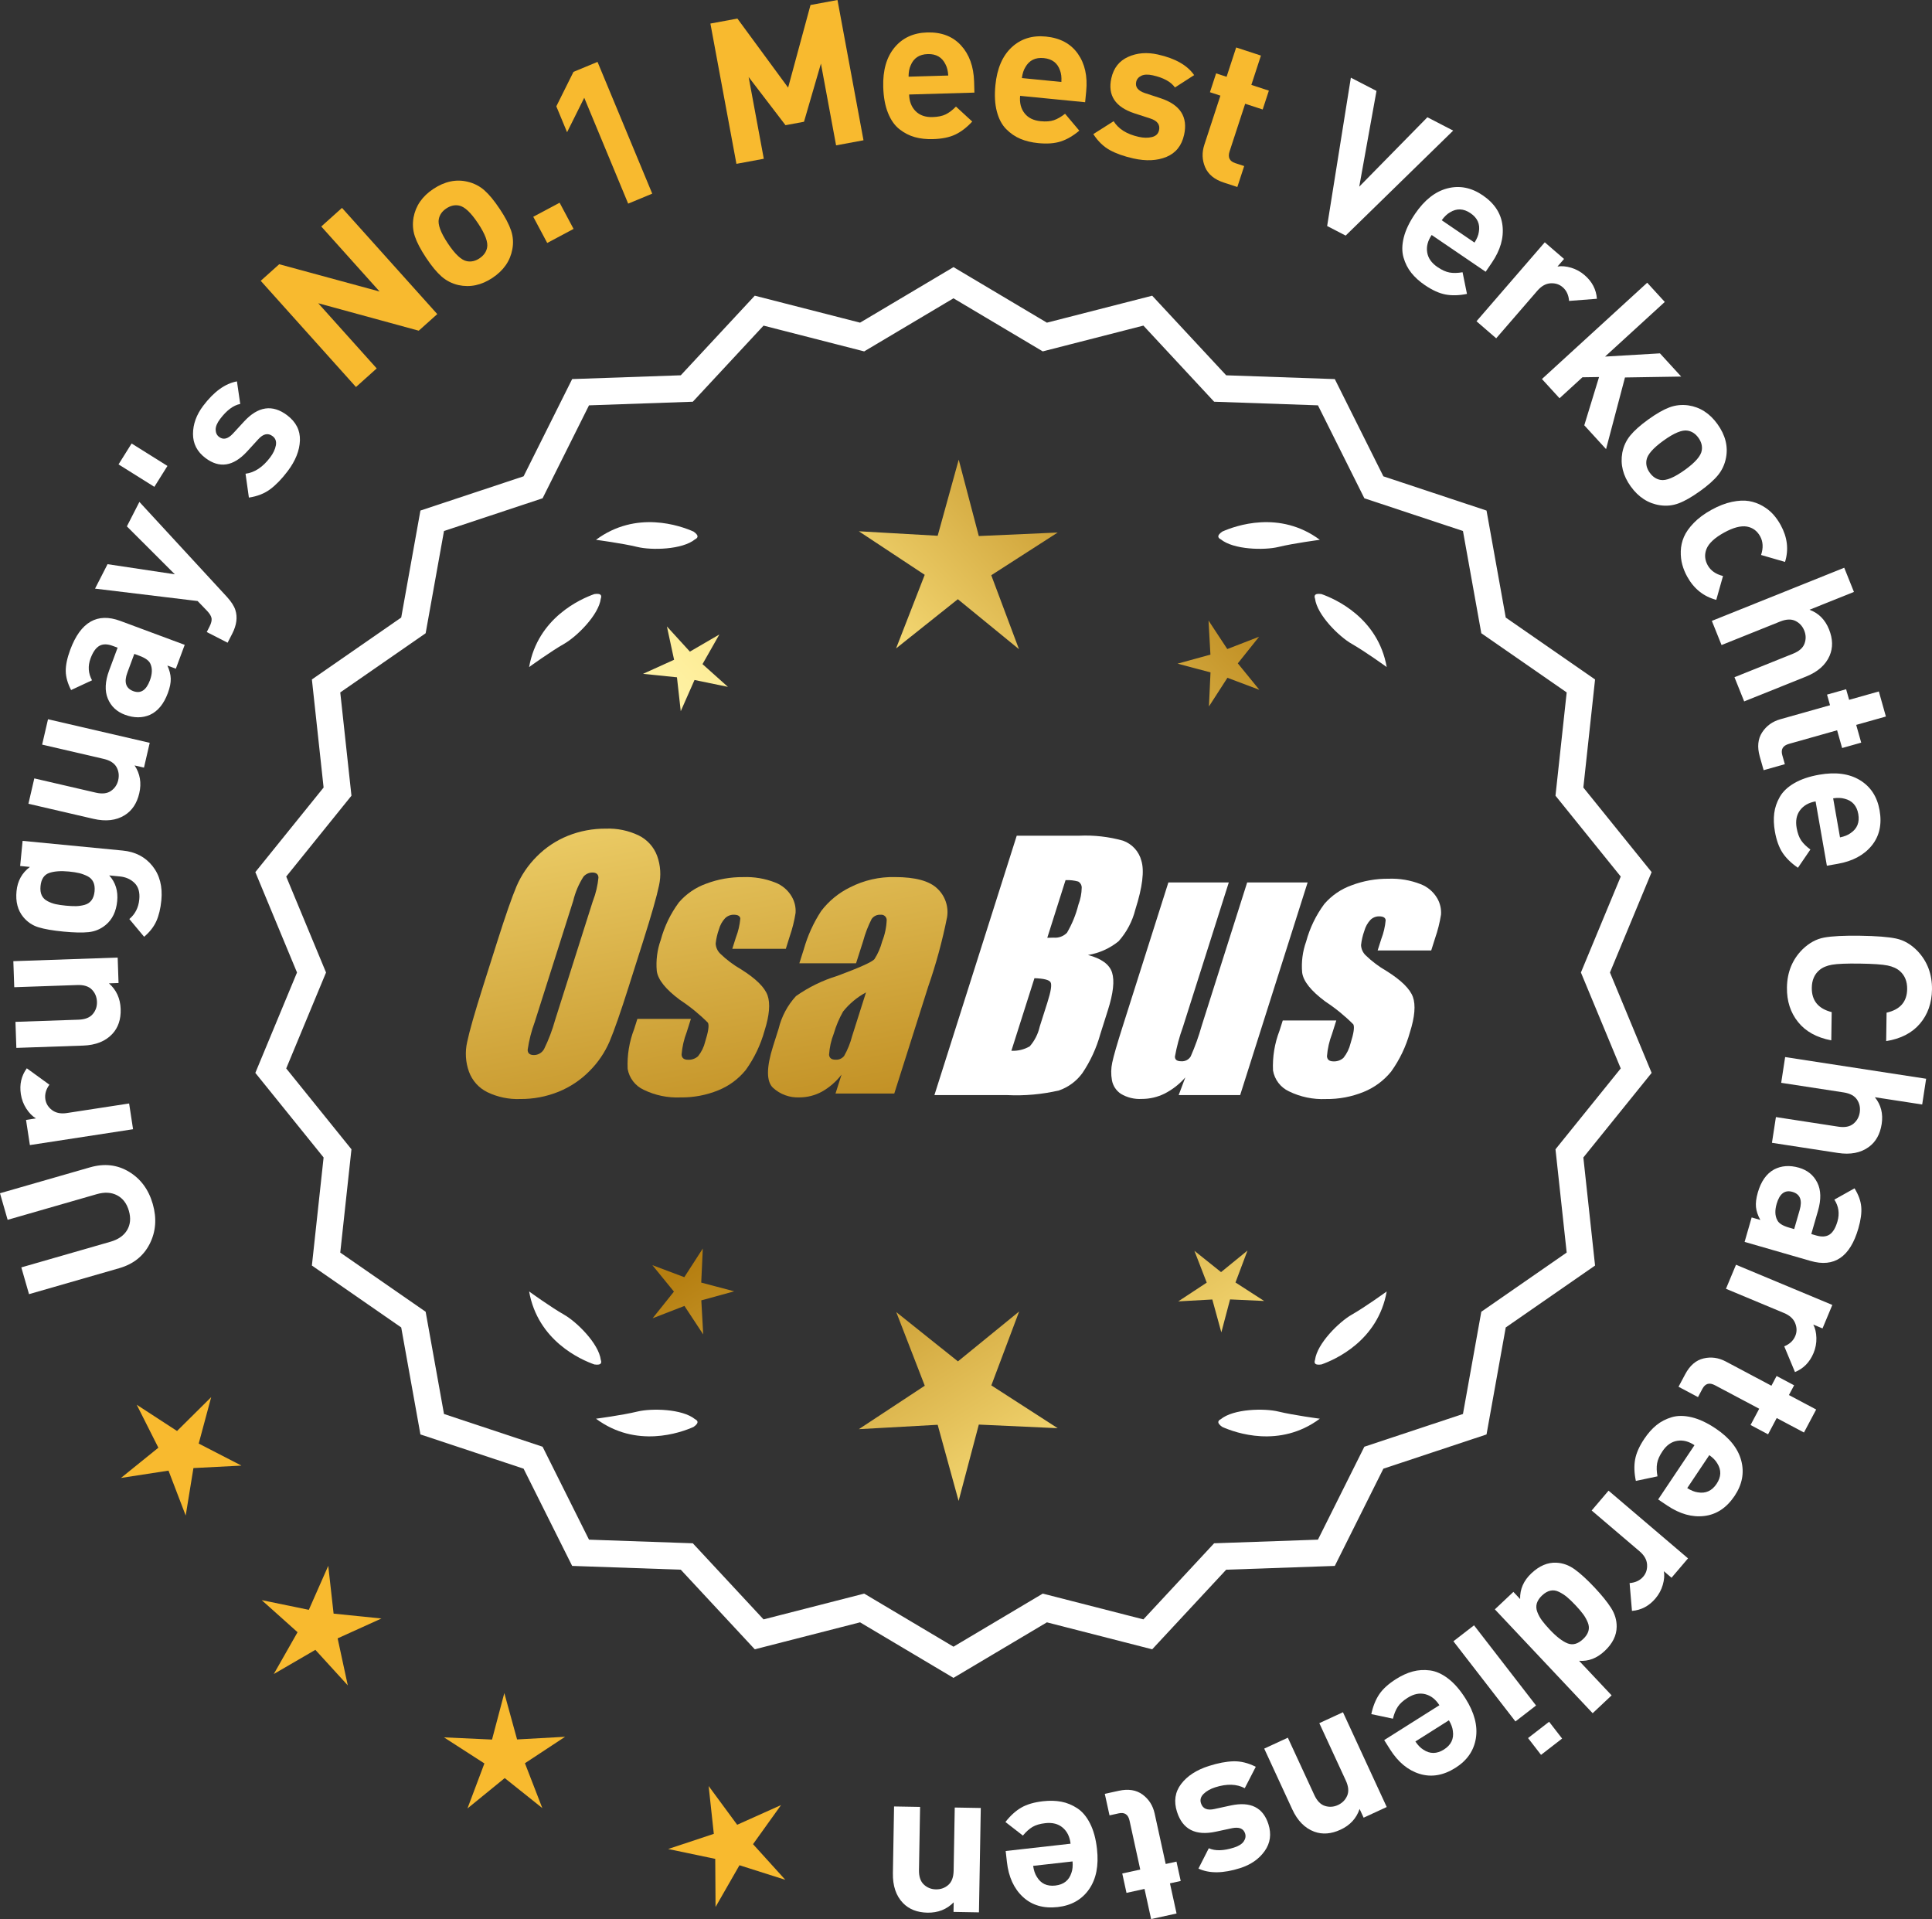 <?xml version="1.0" encoding="UTF-8"?>
<svg id="Layer_2" data-name="Layer 2" xmlns="http://www.w3.org/2000/svg" xmlns:xlink="http://www.w3.org/1999/xlink" viewBox="0 0 173.57 172.396">
  <rect x="0" y="0" width="173.57" height="172.396" fill="#333333" stroke="none"/>
  <defs>
    <style>
      .cls-1 {
        fill: url(#linear-gradient-8);
      }

      .cls-2 {
        fill: url(#linear-gradient-7);
      }

      .cls-3 {
        fill: url(#linear-gradient-5);
      }

      .cls-4 {
        fill: url(#linear-gradient-6);
      }

      .cls-5 {
        fill: url(#linear-gradient-9);
      }

      .cls-6 {
        fill: url(#linear-gradient-4);
      }

      .cls-7 {
        fill: url(#linear-gradient-3);
      }

      .cls-8 {
        fill: url(#linear-gradient-2);
      }

      .cls-9 {
        fill: url(#linear-gradient);
      }

      .cls-10 {
        fill: #f8ba2f;
      }

      .cls-11 {
        fill: #fff;
      }
    </style>
    <linearGradient id="linear-gradient" x1="112.013" y1="196.99" x2="60.587" y2="114.47" gradientUnits="userSpaceOnUse">
      <stop offset="0" stop-color="#f9df7b"/>
      <stop offset=".279" stop-color="#b57e10"/>
      <stop offset=".323" stop-color="#c89d38"/>
      <stop offset=".417" stop-color="#efda86"/>
      <stop offset=".46" stop-color="#fff3a6"/>
      <stop offset=".642" stop-color="#f9df7b"/>
      <stop offset="1" stop-color="#b57e10"/>
    </linearGradient>
    <linearGradient id="linear-gradient-2" x1="125.26" y1="188.734" x2="73.835" y2="106.214" xlink:href="#linear-gradient"/>
    <linearGradient id="linear-gradient-3" x1="146.787" y1="175.318" x2="95.362" y2="92.799" xlink:href="#linear-gradient"/>
    <linearGradient id="linear-gradient-4" x1="46.575" y1="64.939" x2="78.267" y2="235.958" gradientUnits="userSpaceOnUse">
      <stop offset="0" stop-color="#f9df7b"/>
      <stop offset=".279" stop-color="#b57e10"/>
      <stop offset=".284" stop-color="#e5c25b"/>
      <stop offset=".286" stop-color="#f9df7b"/>
      <stop offset=".46" stop-color="#fff3a6"/>
      <stop offset=".642" stop-color="#f9df7b"/>
      <stop offset="1" stop-color="#b57e10"/>
    </linearGradient>
    <linearGradient id="linear-gradient-5" x1="59.083" y1="62.621" x2="90.775" y2="233.64" xlink:href="#linear-gradient-4"/>
    <linearGradient id="linear-gradient-6" x1="71.708" y1="60.282" x2="103.4" y2="231.3" xlink:href="#linear-gradient-4"/>
    <linearGradient id="linear-gradient-7" x1="51.022" y1="114.34" x2="116.798" y2="53.348" xlink:href="#linear-gradient"/>
    <linearGradient id="linear-gradient-8" x1="28.803" y1="90.379" x2="94.579" y2="29.386" xlink:href="#linear-gradient"/>
    <linearGradient id="linear-gradient-9" x1="35.859" y1="97.988" x2="101.635" y2="36.995" xlink:href="#linear-gradient"/>
  </defs>
  <g id="Layer_1-2" data-name="Layer 1">
    <g>
      <g>
        <polygon class="cls-10" points="18.974 125.508 15.905 128.55 12.283 126.193 14.228 130.052 10.867 132.768 15.138 132.111 16.683 136.146 17.378 131.881 21.693 131.659 17.852 129.68 18.974 125.508"/>
        <polygon class="cls-10" points="29.97 144.957 29.49 140.663 27.745 144.616 23.512 143.745 26.732 146.627 24.596 150.383 28.332 148.211 31.245 151.403 30.333 147.179 34.269 145.395 29.97 144.957"/>
        <polygon class="cls-10" points="46.454 156.26 45.308 152.093 44.203 156.271 39.886 156.073 43.518 158.415 41.996 162.46 45.345 159.73 48.721 162.427 47.16 158.397 50.769 156.02 46.454 156.26"/>
        <polygon class="cls-10" points="67.652 165.667 70.169 162.155 66.227 163.924 63.664 160.444 64.129 164.741 60.028 166.102 64.257 166.988 64.285 171.309 66.434 167.561 70.553 168.87 67.652 165.667"/>
      </g>
      <g>
        <path class="cls-11" d="M85.66,150.369l-8.345-4.961-9.405,2.409-6.61-7.111-9.703-.338-4.338-8.685-9.214-3.058-1.716-9.556-7.98-5.53,1.046-9.652-6.098-7.554,3.723-8.967-3.723-8.967,6.098-7.554-1.046-9.652,7.98-5.53,1.716-9.556,9.214-3.058,4.338-8.685,9.703-.338,6.61-7.111,9.405,2.409,8.345-4.961,8.345,4.961,9.405-2.409,6.61,7.111,9.703.338,4.338,8.685,9.214,3.058,1.716,9.556,7.98,5.53-1.046,9.652,6.098,7.554-3.723,8.967,3.723,8.967-6.098,7.554,1.046,9.652-7.98,5.53-1.716,9.556-9.214,3.058-4.338,8.685-9.703.338-6.61,7.111-9.405-2.409-8.345,4.961ZM77.59,143.492l8.07,4.797,8.07-4.797,9.095,2.329,6.392-6.877,9.383-.327,4.195-8.399,8.91-2.957,1.659-9.241,7.716-5.348-1.011-9.334,5.897-7.305-3.6-8.671,3.6-8.671-5.897-7.305,1.011-9.334-7.716-5.348-1.659-9.241-8.91-2.957-4.195-8.399-9.383-.327-6.392-6.877-9.095,2.329-8.07-4.797-8.07,4.797-9.095-2.329-6.392,6.877-9.383.327-4.195,8.399-8.91,2.957-1.659,9.241-7.716,5.348,1.011,9.334-5.897,7.305,3.6,8.671-3.6,8.671,5.897,7.305-1.011,9.334,7.716,5.348,1.659,9.241,8.91,2.957,4.195,8.399,9.383.327,6.392,6.877,9.095-2.329Z"/>
        <path class="cls-11" d="M85.66,150.729l-.159-.094-8.234-4.896-9.459,2.423-6.647-7.151-9.759-.34-4.363-8.735-9.268-3.076-1.726-9.611-8.025-5.562,1.052-9.708-6.133-7.598,3.744-9.018-3.744-9.019,6.133-7.598-1.052-9.708,8.025-5.562,1.726-9.611,9.268-3.076,4.363-8.735,9.759-.34,6.647-7.151,9.459,2.423,8.394-4.989.159.094,8.233,4.896,9.459-2.423,6.648,7.151,9.758.34,4.364,8.735,9.267,3.076,1.726,9.611,8.025,5.562-1.052,9.708,6.134,7.598-3.744,9.019,3.744,9.018-6.134,7.598,1.052,9.708-8.025,5.562-1.726,9.611-9.267,3.076-4.364,8.735-9.758.34-6.648,7.151-9.459-2.423-8.393,4.989ZM77.362,145.074l.111.065,8.187,4.867,8.297-4.933,9.352,2.396,6.572-7.071.129-.004,9.518-.332,4.313-8.636.123-.04,9.038-3.001,1.706-9.5,7.934-5.499-1.04-9.597,6.063-7.512-3.701-8.914,3.701-8.915-6.063-7.512,1.04-9.597-7.934-5.499-1.706-9.5-9.161-3.041-4.313-8.636-9.646-.336-6.572-7.071-9.352,2.396-.111-.065-8.186-4.867-8.298,4.933-9.352-2.396-6.571,7.071-.129.004-9.519.332-4.312,8.636-.123.04-9.039,3.001-1.706,9.5-7.934,5.499,1.04,9.597-6.062,7.512,3.701,8.915-3.701,8.914,6.062,7.512-1.04,9.597,7.934,5.499,1.706,9.5,9.162,3.041,4.312,8.636,9.647.336,6.571,7.071,9.352-2.396ZM85.66,148.651l-8.118-4.826-9.148,2.344-6.43-6.917-9.438-.329-4.221-8.448-8.963-2.976-1.669-9.296-7.763-5.379,1.018-9.39-5.932-7.349,3.621-8.722-3.621-8.723,5.932-7.349-1.018-9.39,7.763-5.379,1.669-9.296,8.963-2.975,4.221-8.449,9.438-.329,6.43-6.917,9.148,2.344,8.118-4.826,8.118,4.826,9.148-2.344,6.43,6.917,9.438.329,4.221,8.449,8.964,2.975,1.669,9.296,7.762,5.379-1.018,9.39,5.933,7.349-3.621,8.723,3.621,8.722-5.933,7.349,1.018,9.39-7.762,5.379-1.669,9.296-8.964,2.976-4.221,8.448-9.438.329-6.43,6.917-9.148-2.344-8.118,4.826ZM77.638,143.159l.111.065,7.911,4.704,8.022-4.77,9.041,2.316,6.354-6.837.129-.004,9.197-.321,4.17-8.349.123-.04,8.735-2.9,1.649-9.185,7.67-5.316-1.006-9.278,5.862-7.263-3.578-8.618,3.578-8.619-5.862-7.263,1.006-9.278-7.67-5.316-1.649-9.185-8.858-2.939-4.17-8.35-9.326-.325-6.354-6.837-9.041,2.316-.111-.065-7.911-4.704-8.022,4.77-9.041-2.316-6.354,6.837-.129.004-9.198.321-4.17,8.35-.123.04-8.734,2.899-1.649,9.185-7.671,5.316,1.006,9.278-5.861,7.263,3.578,8.619-3.578,8.618,5.861,7.263-1.006,9.278,7.671,5.316,1.649,9.185,8.857,2.94,4.17,8.349,9.327.325,6.354,6.837,9.041-2.316Z"/>
      </g>
      <g>
        <polygon class="cls-9" points="62.998 115.219 63.139 112.158 61.478 114.733 58.61 113.654 60.546 116.029 58.633 118.423 61.49 117.316 63.176 119.875 63.006 116.816 65.961 116.003 62.998 115.219"/>
        <polygon class="cls-8" points="91.559 117.815 86.06 122.297 80.518 117.869 83.081 124.483 77.157 128.386 84.24 127.993 86.121 134.833 87.936 127.975 95.023 128.299 89.061 124.454 91.559 117.815"/>
        <polygon class="cls-7" points="110.995 115.209 112.074 112.341 109.699 114.277 107.305 112.365 108.412 115.222 105.853 116.907 108.913 116.737 109.725 119.692 110.509 116.73 113.57 116.87 110.995 115.209"/>
      </g>
      <g>
        <path class="cls-11" d="M109.668,127.494c-.114.057-.184.124-.207.201-.001.001-.002.002-.003.003.001 0.0.001 0.0.002.001-.036.131.066.291.35.488,1.179.524,5.149,1.947,8.764-.74,0,0-2.348-.308-3.726-.643-1.249-.304-4.027-.256-5.179.691Z"/>
        <path class="cls-11" d="M118.128,122.455c0.0.001-0.0.003,0,.004.001-0.0.001-0.0.002-.001.063.12.248.166.589.115,1.217-.428,5.08-2.121,5.862-6.557,0,0-1.918,1.389-3.15,2.091-1.117.637-3.103,2.579-3.29,4.059-.043.12-.049.217-.013.288Z"/>
      </g>
      <g>
        <path class="cls-11" d="M62.449,127.494c.114.057.184.124.207.201.001.001.002.002.003.003-.001 0-.001 0-.002.001.036.131-.066.291-.35.488-1.179.524-5.149,1.947-8.764-.74,0,0,2.348-.308,3.726-.643,1.249-.304,4.027-.256,5.179.691Z"/>
        <path class="cls-11" d="M53.989,122.455c-0.0.001 0.0.003,0,.004-.001-0-.001-0-.002-.001-.063.12-.248.166-.589.115-1.217-.428-5.08-2.121-5.862-6.557,0,0,1.918,1.389,3.15,2.091,1.117.637,3.103,2.579,3.29,4.059.043.12.049.217.013.288Z"/>
      </g>
      <g>
        <path class="cls-11" d="M62.449,48.446c.114-.057.184-.124.207-.201.001-.001.002-.002.003-.003-.001-0-.001-0-.002-.001.036-.131-.066-.291-.35-.488-1.179-.524-5.149-1.947-8.764.74,0,0,2.348.308,3.726.643,1.249.304,4.027.256,5.179-.691Z"/>
        <path class="cls-11" d="M53.989,53.485c-0-.001 0-.003,0-.004-.001 0-.001 0-.002.001-.063-.12-.248-.166-.589-.115-1.217.428-5.08,2.121-5.862,6.557,0,0,1.918-1.389,3.15-2.091,1.117-.637,3.103-2.579,3.29-4.059.043-.12.049-.217.013-.288Z"/>
      </g>
      <g>
        <path class="cls-11" d="M109.668,48.446c-.114-.057-.184-.124-.207-.201-.001-.001-.002-.002-.003-.003.001-0.0.001-0.0.002-.001-.036-.131.066-.291.35-.488,1.179-.524,5.149-1.947,8.764.74,0,0-2.348.308-3.726.643-1.249.304-4.027.256-5.179-.691Z"/>
        <path class="cls-11" d="M118.128,53.485c0-.001-0-.003,0-.004.001 0.0.001 0.0.002.001.063-.12.248-.166.589-.115,1.217.428,5.08,2.121,5.862,6.557,0,0-1.918-1.389-3.15-2.091-1.117-.637-3.103-2.579-3.29-4.059-.043-.12-.049-.217-.013-.288Z"/>
      </g>
      <g id="Group_4" data-name="Group 4">
        <g id="Group_1" data-name="Group 1">
          <path id="Path_1" data-name="Path 1" class="cls-6" d="M56.501,88.577c-.743,2.341-1.321,3.999-1.734,4.975-.429.998-1.045,1.904-1.814,2.67-.793.803-1.741,1.435-2.787,1.858-1.09.438-2.256.658-3.431.648-1.017.039-2.027-.171-2.945-.611-.769-.376-1.363-1.035-1.657-1.839-.308-.854-.365-1.778-.165-2.663.198-.958.677-2.638,1.438-5.039l1.265-3.987c.743-2.341,1.321-3.999,1.734-4.975.429-.998,1.045-1.904,1.814-2.67.793-.803,1.741-1.435,2.787-1.858,1.091-.437,2.256-.656,3.431-.646,1.017-.039,2.027.171,2.945.611.768.377,1.362,1.036,1.657,1.84.308.854.365,1.778.165,2.663-.198.958-.677,2.637-1.438,5.037l-1.266,3.986ZM53.275,80.918c.255-.669.42-1.369.49-2.082-.014-.303-.197-.454-.548-.454-.305.003-.593.136-.794.366-.426.665-.737,1.397-.922,2.166l-3.456,10.883c-.3.811-.515,1.65-.64,2.506,0,.319.194.476.565.476.383-.001.734-.212.915-.548.408-.836.739-1.708.988-2.604l3.398-10.71.003.003Z"/>
          <path id="Path_2" data-name="Path 2" class="cls-3" d="M70.599,85.235h-4.81l.329-1.035c.208-.538.339-1.102.391-1.676-.018-.234-.216-.351-.592-.351-.295-.003-.578.115-.785.325-.254.277-.438.611-.538.973-.15.416-.25.849-.298,1.289.015.339.158.661.399.9.569.552,1.206,1.031,1.894,1.425,1.317.827,2.106,1.604,2.367,2.33.259.728.172,1.789-.271,3.182-.35,1.263-.919,2.454-1.683,3.518-.654.81-1.504,1.439-2.469,1.829-1.077.439-2.23.656-3.393.64-1.148.051-2.29-.186-3.322-.691-.755-.353-1.289-1.052-1.43-1.873-.055-1.217.143-2.433.582-3.57l.293-.922h4.808l-.384,1.21c-.246.642-.398,1.316-.454,2.001.022.307.216.461.574.461.33.02.655-.092.903-.311.308-.381.527-.826.64-1.302.289-.911.373-1.482.251-1.712-.764-.766-1.605-1.451-2.509-2.045-1.291-.958-1.987-1.829-2.088-2.612-.083-.943.039-1.893.359-2.784.329-1.218.883-2.363,1.634-3.376.659-.761,1.503-1.338,2.45-1.676,1.062-.401,2.19-.6,3.325-.589.978-.037,1.953.127,2.864.483.631.24,1.16.689,1.498,1.273.258.444.376.955.34,1.467-.114.719-.291,1.427-.53,2.114l-.348,1.111v-.008Z"/>
          <path id="Path_3" data-name="Path 3" class="cls-4" d="M76.909,86.534h-5.095l.406-1.28c.343-1.213.869-2.366,1.559-3.42.686-.899,1.573-1.626,2.59-2.122,1.245-.636,2.629-.953,4.027-.922,1.836,0,3.11.347,3.822,1.042.696.657,1.021,1.616.867,2.561-.422,2.122-.99,4.212-1.701,6.255l-3.043,9.588h-5.279l.542-1.701c-.481.626-1.083,1.149-1.771,1.536-.626.339-1.326.515-2.038.512-.862.033-1.703-.275-2.341-.856-.611-.57-.611-1.82,0-3.75l.498-1.571c.264-1.09.8-2.096,1.558-2.923,1.131-.798,2.383-1.411,3.707-1.814,2.019-.75,3.134-1.252,3.343-1.508.313-.488.546-1.023.691-1.584.247-.621.386-1.28.41-1.948-.017-.269-.248-.473-.517-.457-.011.001-.021.002-.032.003-.317-.024-.622.121-.805.381-.322.631-.577,1.295-.761,1.979l-.638,1.997ZM77.8,89.153c-.793.427-1.493,1.009-2.056,1.712-.356.627-.637,1.293-.838,1.986-.24.612-.383,1.257-.424,1.913.033.285.223.432.582.432.297.022.586-.104.772-.337.316-.559.557-1.156.717-1.778l1.247-3.928Z"/>
        </g>
        <g id="Group_3" data-name="Group 3">
          <path id="Path_7" data-name="Path 7" class="cls-11" d="M91.336,75.073h5.641c1.319-.059,2.639.092,3.91.446.817.29,1.437.967,1.654,1.807.278.907.098,2.367-.542,4.379-.264,1.057-.78,2.035-1.503,2.849-.794.644-1.742,1.07-2.751,1.236,1.207.319,1.928.841,2.162,1.576s.11,1.862-.373,3.376l-.684,2.162c-.345,1.246-.89,2.429-1.613,3.501-.526.72-1.258,1.262-2.1,1.554-1.523.352-3.088.492-4.649.417h-6.541l7.396-23.304h-.007ZM92.935,87.871l-2.073,6.522c.579.032,1.154-.108,1.654-.402.44-.507.747-1.115.893-1.771l.691-2.173c.318-.999.411-1.603.278-1.814-.132-.212-.611-.329-1.445-.359l.003-.004ZM95.729,79.063l-1.642,5.183c.245-.011.435-.014.57-.014.446.042.887-.119,1.2-.44.459-.785.804-1.631,1.024-2.513.188-.49.289-1.008.3-1.532.004-.229-.116-.442-.314-.556-.368-.102-.75-.144-1.131-.126l-.007-.002Z"/>
          <path id="Path_8" data-name="Path 8" class="cls-11" d="M117.476,79.276l-6.061,19.1h-5.523l.596-1.588c-.519.596-1.147,1.088-1.851,1.449-.638.318-1.342.484-2.056.483-.66.041-1.318-.12-1.885-.461-.422-.281-.712-.723-.801-1.222-.094-.527-.084-1.068.03-1.591.114-.552.428-1.65.951-3.288l4.09-12.884h5.428l-4.126,12.997c-.313.861-.551,1.747-.713,2.648,0,.278.183.417.56.417.344.031.676-.137.856-.432.396-.901.729-1.829.995-2.776l4.079-12.854h5.428l.003.003Z"/>
          <path id="Path_9" data-name="Path 9" class="cls-11" d="M128.577,85.381h-4.81l.329-1.035c.208-.538.339-1.102.391-1.676-.018-.234-.216-.351-.592-.351-.295-.003-.578.115-.784.325-.254.277-.438.611-.538.973-.15.416-.249.848-.297,1.287.015.339.158.661.399.9.569.553,1.205,1.032,1.893,1.426,1.317.827,2.106,1.604,2.367,2.33.259.728.172,1.789-.271,3.182-.35,1.263-.919,2.454-1.683,3.518-.654.809-1.504,1.439-2.469,1.829-1.077.439-2.23.656-3.393.64-1.148.051-2.29-.186-3.322-.691-.755-.353-1.289-1.052-1.43-1.873-.055-1.217.143-2.433.582-3.57l.293-.922h4.81l-.384,1.211c-.246.642-.398,1.316-.454,2.001.022.307.216.461.574.461.33.02.655-.092.903-.311.308-.381.527-.826.64-1.302.289-.911.373-1.482.251-1.712-.764-.766-1.605-1.451-2.509-2.045-1.291-.958-1.987-1.829-2.088-2.612-.083-.943.039-1.893.359-2.784.329-1.218.883-2.363,1.634-3.376.659-.761,1.503-1.338,2.45-1.676,1.062-.401,2.19-.6,3.325-.589.978-.037,1.953.127,2.864.483.632.239,1.163.689,1.503,1.273.258.444.376.955.34,1.467-.114.719-.291,1.427-.53,2.114l-.351,1.108-.004-.005Z"/>
        </g>
      </g>
      <g>
        <path class="cls-11" d="M8.095,104.865c1.279-.368,2.444-.236,3.495.398,1.051.634,1.761,1.598,2.133,2.889.372,1.292.282,2.485-.271,3.581s-1.469,1.827-2.749,2.195l-8.096,2.33-.691-2.404,8.009-2.305c.703-.203,1.202-.553,1.496-1.049.295-.497.346-1.074.157-1.731-.189-.657-.54-1.121-1.056-1.391-.515-.271-1.124-.305-1.827-.103l-8.009,2.306-.687-2.388,8.095-2.329Z"/>
        <path class="cls-11" d="M2.409,95.969l2.03,1.474c-.311.424-.433.861-.364,1.312.062.391.263.715.605.972.344.257.788.344,1.334.26l5.586-.858.354,2.313-9.269,1.424-.347-2.26.889-.137c-.32-.193-.609-.485-.863-.878-.254-.392-.418-.825-.491-1.299-.134-.878.045-1.652.535-2.323Z"/>
        <path class="cls-11" d="M10.572,86.023l.078,2.285-.863.029c.669.59,1.02,1.358,1.053,2.306.031.924-.22,1.671-.751,2.241-.613.657-1.49,1.006-2.629,1.045l-5.991.207-.081-2.339,5.666-.195c.589-.021,1.015-.188,1.28-.504.266-.314.391-.683.376-1.103-.016-.432-.165-.796-.452-1.092-.286-.296-.723-.435-1.311-.414l-5.667.196-.081-2.339,9.373-.324Z"/>
        <path class="cls-11" d="M11.021,76.408c1.136.109,2.028.573,2.678,1.39.651.816.916,1.846.796,3.088-.073.74-.224,1.365-.453,1.873-.23.508-.595.973-1.094,1.395l-1.329-1.593c.525-.443.823-1.03.894-1.759.063-.645-.079-1.138-.425-1.479-.348-.341-.79-.538-1.327-.59l-.949-.092c.565.622.806,1.393.716,2.312-.09.932-.437,1.646-1.038,2.142-.446.367-.952.58-1.52.641-.565.06-1.326.043-2.282-.05s-1.702-.222-2.24-.389c-.539-.167-.991-.473-1.359-.919-.494-.602-.698-1.375-.605-2.319.088-.919.49-1.646,1.204-2.18l-.877-.085.219-2.257,8.993.871ZM6.21,78.293c-.752-.073-1.354-.028-1.804.133s-.704.553-.765,1.174c-.032.334.004.612.109.833s.278.395.52.521.485.216.733.27c.248.055.552.099.909.134.358.034.665.049.919.044.254-.006.509-.044.771-.115.259-.071.466-.208.618-.411.152-.202.244-.47.276-.805.032-.334-.006-.615-.117-.843-.11-.228-.287-.401-.527-.521-.242-.12-.487-.21-.734-.271-.247-.06-.549-.107-.908-.142Z"/>
        <path class="cls-11" d="M13.451,66.729l-.516,2.228-.842-.195c.493.742.633,1.575.419,2.499-.209.9-.645,1.557-1.307,1.97-.764.477-1.7.585-2.812.328l-5.839-1.354.528-2.279,5.523,1.28c.572.133,1.028.081,1.366-.155.339-.235.554-.558.65-.967.097-.421.045-.812-.153-1.172-.201-.36-.587-.607-1.159-.74l-5.524-1.28.528-2.279,9.136,2.117Z"/>
        <path class="cls-11" d="M16.595,57.927l-.797,2.143-.76-.282c.191.417.292.81.302,1.179.01.368-.076.8-.261,1.295-.363.979-.9,1.631-1.61,1.955-.687.296-1.434.293-2.244-.008-.742-.276-1.256-.762-1.542-1.457-.284-.694-.244-1.537.123-2.527l.76-2.041-.438-.163c-.484-.18-.884-.181-1.198-.004-.316.177-.581.553-.794,1.126-.255.687-.211,1.343.132,1.97l-1.882.876c-.312-.604-.473-1.172-.479-1.706-.007-.533.128-1.171.403-1.914.929-2.497,2.427-3.36,4.497-2.591l5.788,2.15ZM12.538,58.916l-.472-.175-.62,1.67c-.322.866-.146,1.424.528,1.676.664.246,1.161-.074,1.492-.963.212-.574.232-1.06.061-1.457-.107-.295-.438-.546-.989-.751Z"/>
        <path class="cls-11" d="M12.523,45.089l7.867,8.534c.388.428.639.818.754,1.174.208.646.116,1.354-.277,2.123l-.419.817-1.874-.959.246-.481c.152-.299.215-.547.188-.743-.028-.196-.163-.424-.409-.684l-.845-.877-9.215-1.115,1.123-2.196,6.045.909-4.308-4.306,1.124-2.196Z"/>
        <path class="cls-11" d="M15.043,41.857l-1.176,1.877-3.218-2.016,1.175-1.877,3.219,2.016Z"/>
        <path class="cls-11" d="M25.799,37.305c.795.601,1.177,1.354,1.146,2.263-.032.908-.398,1.827-1.1,2.756-.521.689-1.041,1.229-1.561,1.619-.521.39-1.161.643-1.924.757l-.301-2.143c.816-.105,1.555-.594,2.212-1.466.275-.363.445-.724.512-1.08.065-.356-.03-.632-.29-.827-.411-.311-.84-.221-1.285.27l-1.025,1.12c-1.229,1.328-2.47,1.519-3.725.571-.748-.563-1.12-1.285-1.119-2.163.002-.879.307-1.72.913-2.524.962-1.273,1.974-2.006,3.035-2.197l.296,2.027c-.617.12-1.223.573-1.815,1.359-.267.354-.398.673-.394.954.006.282.108.499.31.65.373.282.784.187,1.232-.287l1.004-1.092c1.264-1.376,2.558-1.564,3.879-.567Z"/>
        <path class="cls-10" d="M39.283,28.217l-1.663,1.49-9.03-2.466,5.253,5.855-1.862,1.671-8.558-9.54,1.661-1.49,9.019,2.452-5.24-5.842,1.861-1.671,8.56,9.54Z"/>
        <path class="cls-10" d="M44.892,18.762c.499.749.839,1.398,1.023,1.946.184.547.222,1.109.113,1.685-.193,1.052-.791,1.909-1.791,2.573-.989.657-2.006.871-3.051.644-.579-.134-1.085-.393-1.52-.774-.434-.381-.896-.942-1.387-1.682-.491-.74-.827-1.381-1.009-1.924-.18-.543-.22-1.107-.118-1.693.195-1.051.786-1.905,1.776-2.562,1.02-.677,2.043-.896,3.066-.653.579.134,1.083.39,1.514.766.431.378.891.936,1.382,1.676ZM42.942,20.056c-.644-.969-1.211-1.499-1.704-1.59-.383-.078-.765.01-1.144.262-.37.246-.593.561-.67.942-.107.489.161,1.219.805,2.188.651.979,1.223,1.515,1.714,1.605.384.077.759-.007,1.13-.253.379-.252.607-.569.685-.952.107-.489-.165-1.223-.815-2.203Z"/>
        <path class="cls-10" d="M51.529,20.563l-2.367,1.262-1.254-2.351,2.368-1.262,1.253,2.351Z"/>
        <path class="cls-10" d="M58.597,17.396l-2.162.897-3.947-9.51-1.542,3.096-.966-2.327,1.541-3.096,2.16-.896,4.916,11.836Z"/>
        <path class="cls-10" d="M77.574,12.602l-2.46.456-1.362-7.345-1.521,5.225-1.662.309-3.312-4.329,1.362,7.345-2.459.456-2.338-12.602,2.425-.449,4.557,6.203,2.011-7.421,2.424-.449,2.337,12.602Z"/>
        <path class="cls-10" d="M87.54,8.319l-5.865.171c.017.624.211,1.123.583,1.496.371.373.881.551,1.528.531.479-.014.87-.094,1.172-.241.302-.146.61-.38.926-.702l1.461,1.345c-.489.53-.997.92-1.524,1.17-.526.249-1.191.385-1.995.408-.6.018-1.145-.041-1.635-.177-.491-.136-.951-.372-1.381-.708-.429-.335-.774-.823-1.032-1.464-.259-.642-.402-1.417-.428-2.329-.043-1.499.294-2.683,1.014-3.55.718-.867,1.696-1.318,2.932-1.354,1.283-.037,2.298.351,3.04,1.163.744.812,1.136,1.896,1.177,3.252l.028.989ZM85.19,6.785c-.024-.407-.106-.741-.245-1.001-.308-.64-.84-.948-1.595-.926-.755.021-1.269.361-1.537,1.017-.124.269-.187.606-.187,1.014l3.563-.104Z"/>
        <path class="cls-10" d="M97.488,9.183l-5.841-.574c-.061.62.069,1.14.391,1.557.32.418.803.658,1.448.722.478.047.875.018,1.193-.09.317-.107.653-.301,1.006-.579l1.279,1.519c-.552.464-1.105.786-1.659.967s-1.231.231-2.031.152c-.598-.059-1.131-.187-1.601-.384-.468-.196-.895-.488-1.279-.876-.384-.388-.663-.915-.838-1.584-.176-.668-.219-1.456-.129-2.364.147-1.492.632-2.623,1.455-3.393.824-.769,1.85-1.093,3.08-.972,1.277.126,2.234.639,2.869,1.539.635.901.885,2.026.753,3.376l-.097.984ZM95.353,7.362c.027-.406-.012-.748-.116-1.023-.224-.674-.711-1.047-1.465-1.121-.752-.074-1.303.197-1.652.814-.157.249-.263.577-.314.981l3.548.349Z"/>
        <path class="cls-10" d="M106.377,12.116c-.217.973-.746,1.632-1.585,1.979-.841.347-1.828.394-2.965.14-.843-.188-1.55-.438-2.118-.75-.57-.312-1.065-.791-1.487-1.438l1.827-1.159c.434.699,1.184,1.168,2.249,1.406.446.1.844.105,1.195.018s.562-.289.633-.605c.113-.504-.146-.856-.776-1.06l-1.445-.47c-1.718-.568-2.405-1.619-2.062-3.153.203-.913.705-1.551,1.506-1.913.801-.363,1.691-.434,2.676-.214,1.558.348,2.643.965,3.257,1.852l-1.724,1.109c-.364-.512-1.028-.875-1.987-1.09-.435-.097-.777-.084-1.032.037-.255.122-.409.306-.464.551-.103.457.154.791.771,1.003l1.41.462c1.775.581,2.483,1.68,2.122,3.296Z"/>
        <path class="cls-10" d="M111.161,16.798l-1.215-.397c-.844-.276-1.403-.737-1.679-1.382-.274-.646-.298-1.316-.07-2.012l1.444-4.414-.94-.309.554-1.693.94.309.862-2.635,2.225.728-.861,2.635,1.574.515-.556,1.693-1.574-.515-1.398,4.276c-.176.536-.008.889.506,1.057l.804.263-.615,1.882Z"/>
        <path class="cls-11" d="M130.553,11.732l-9.66,9.432-1.663-.86,2.13-13.326,2.303,1.19-1.55,8.602,6.123-6.236,2.317,1.199Z"/>
        <path class="cls-11" d="M133.472,24.413l-4.851-3.303c-.35.516-.486,1.033-.404,1.554.081.521.39.962.926,1.327.396.27.76.434,1.091.492s.718.05,1.162-.026l.396,1.946c-.708.143-1.349.16-1.922.054-.572-.107-1.191-.388-1.856-.84-.496-.338-.901-.705-1.219-1.103-.318-.397-.553-.858-.703-1.383-.152-.523-.145-1.121.021-1.792s.507-1.383,1.02-2.137c.845-1.239,1.812-2,2.903-2.28,1.092-.281,2.147-.073,3.169.622,1.062.723,1.654,1.632,1.78,2.727s-.192,2.202-.955,3.323l-.558.818ZM132.47,21.792c.219-.344.349-.662.388-.955.128-.697-.122-1.26-.747-1.685-.625-.426-1.239-.451-1.842-.078-.257.144-.506.381-.745.712l2.946,2.006Z"/>
        <path class="cls-11" d="M143.464,26.839l-2.5.194c-.039-.524-.229-.937-.575-1.234-.299-.259-.662-.375-1.091-.349-.428.027-.821.249-1.183.667l-3.697,4.274-1.771-1.53,6.136-7.094,1.729,1.496-.588.681c.368-.062.777-.025,1.227.108.446.134.853.357,1.215.671.673.581,1.038,1.286,1.099,2.115Z"/>
        <path class="cls-11" d="M144.287,40.345l-1.956-2.139,1.327-4.336-1.492.022-2.059,1.884-1.58-1.727,9.456-8.651,1.58,1.727-5.366,4.908,4.932-.29,1.907,2.085-5.049.081-1.7,6.436Z"/>
        <path class="cls-11" d="M152.727,44.119c-.73.524-1.366.89-1.908,1.093-.54.204-1.101.263-1.679.177-1.059-.156-1.938-.722-2.638-1.696-.693-.965-.944-1.974-.755-3.025.112-.584.352-1.1.718-1.547s.909-.93,1.63-1.448c.722-.518,1.35-.877,1.885-1.077.536-.2,1.099-.261,1.688-.182,1.059.156,1.934.717,2.627,1.682.714.994.969,2.008.767,3.04-.114.583-.351,1.097-.711,1.541s-.902.925-1.623,1.443ZM151.362,42.219c.943-.68,1.453-1.267,1.525-1.763.062-.385-.038-.763-.304-1.133-.26-.36-.582-.572-.968-.636-.491-.089-1.211.206-2.155.885-.955.687-1.47,1.277-1.542,1.772-.064.386.034.758.294,1.119.266.37.591.587.976.65.494.089,1.218-.21,2.174-.896Z"/>
        <path class="cls-11" d="M154.187,53.888c-1.14-.304-2.012-1.001-2.614-2.094-.192-.347-.338-.705-.438-1.074-.102-.369-.146-.772-.135-1.211.013-.438.107-.863.283-1.276.177-.412.473-.833.888-1.26.415-.429.943-.819,1.583-1.173.642-.354,1.254-.592,1.837-.715s1.095-.147,1.531-.074c.438.074.849.221,1.23.441.383.222.7.475.954.76.253.284.475.601.666.947.608,1.104.739,2.21.394,3.319l-2.152-.622c.21-.637.182-1.197-.085-1.68-.267-.483-.659-.773-1.179-.871-.548-.096-1.234.085-2.065.543-.84.464-1.365.952-1.575,1.466-.195.491-.159.979.107,1.462s.725.806,1.377.968l-.606,2.144Z"/>
        <path class="cls-11" d="M156.695,63.008l-.871-2.171,5.262-2.113c.546-.219.891-.521,1.031-.908.143-.387.135-.775-.021-1.165-.161-.401-.427-.692-.798-.873-.37-.181-.828-.162-1.373.057l-5.262,2.112-.872-2.171,11.894-4.775.871,2.172-3.992,1.603c.821.304,1.406.891,1.754,1.76.345.857.364,1.645.057,2.363-.353.826-1.058,1.452-2.116,1.877l-5.563,2.233Z"/>
        <path class="cls-11" d="M158.444,69.188l-.348-1.23c-.24-.854-.17-1.576.212-2.164.384-.588.927-.981,1.632-1.181l4.47-1.261-.27-.953,1.715-.483.27.952,2.668-.753.635,2.253-2.668.752.45,1.594-1.715.484-.45-1.594-4.331,1.222c-.542.154-.74.49-.595,1.01l.231.814-1.906.538Z"/>
        <path class="cls-11" d="M164.126,77.771l-1.014-5.779c-.616.107-1.081.372-1.397.793s-.417.95-.306,1.589c.084.473.22.848.407,1.125.189.278.465.55.829.814l-1.119,1.641c-.596-.407-1.054-.854-1.378-1.339-.321-.486-.553-1.125-.692-1.917-.104-.591-.123-1.139-.06-1.643.062-.505.229-.994.501-1.468.271-.475.702-.885,1.3-1.233s1.344-.602,2.242-.76c1.478-.259,2.696-.096,3.659.491.962.586,1.55,1.488,1.763,2.706.224,1.264-.015,2.323-.711,3.177-.698.854-1.714,1.397-3.05,1.632l-.975.171ZM165.306,75.226c.399-.083.718-.212.955-.388.589-.396.817-.966.687-1.71-.131-.745-.54-1.203-1.228-1.375-.283-.084-.626-.097-1.03-.038l.616,3.511Z"/>
        <path class="cls-11" d="M164.521,93.458c-1.304-.246-2.299-.794-2.982-1.644-.685-.851-1.019-1.887-1.001-3.11.02-1.368.485-2.508,1.397-3.419.597-.58,1.246-.934,1.95-1.062.704-.129,1.782-.183,3.233-.162,1.452.021,2.528.104,3.229.252.7.148,1.34.521,1.92,1.116.887.937,1.319,2.089,1.302,3.457-.018,1.224-.38,2.251-1.088,3.081-.707.83-1.718,1.35-3.028,1.56l.036-2.556c1.216-.271,1.833-.977,1.849-2.116.009-.684-.206-1.222-.645-1.611-.272-.244-.646-.414-1.117-.511-.474-.097-1.304-.153-2.491-.17-1.188-.017-2.02.017-2.495.1-.475.084-.853.243-1.131.479-.45.378-.68.909-.688,1.593-.016,1.151.579,1.88,1.787,2.186l-.036,2.537Z"/>
        <path class="cls-11" d="M159.191,102.663l.356-2.313,5.604.862c.58.089,1.031.004,1.351-.257.318-.261.511-.599.575-1.014.065-.427-.015-.812-.241-1.157-.228-.344-.63-.561-1.211-.65l-5.604-.861.355-2.313,12.667,1.948-.355,2.312-4.252-.653c.551.68.755,1.481.613,2.407-.142.913-.525,1.601-1.155,2.062-.725.531-1.651.711-2.777.537l-5.925-.91Z"/>
        <path class="cls-11" d="M156.735,111.562l.633-2.196.778.225c-.22-.401-.351-.785-.389-1.152-.037-.366.017-.804.163-1.311.29-1.003.775-1.693,1.46-2.07.662-.347,1.407-.399,2.238-.16.761.22,1.309.666,1.646,1.338.337.671.358,1.515.065,2.529l-.604,2.092.449.131c.496.143.895.114,1.195-.086.302-.201.538-.595.708-1.183.202-.703.11-1.354-.279-1.954l1.811-1.014c.357.578.56,1.133.604,1.664.048.531-.039,1.178-.259,1.939-.739,2.56-2.169,3.533-4.29,2.92l-5.932-1.712ZM160.705,110.272l.483.141.494-1.713c.256-.888.038-1.432-.653-1.631-.681-.196-1.151.161-1.414,1.071-.171.589-.154,1.073.048,1.457.129.287.477.512,1.042.675Z"/>
        <path class="cls-11" d="M161.261,123.259l-.965-2.313c.485-.2.817-.511.992-.932.153-.365.15-.747-.009-1.146-.159-.397-.494-.703-1.003-.915l-5.216-2.177.901-2.16,8.654,3.612-.881,2.109-.83-.347c.174.332.267.732.279,1.199.014.467-.073.922-.257,1.365-.343.819-.898,1.388-1.667,1.703Z"/>
        <path class="cls-11" d="M150.798,124.578l.601-1.129c.417-.784.967-1.257,1.648-1.417.684-.16,1.348-.068,1.995.274l4.102,2.179.464-.875,1.574.836-.465.875,2.447,1.3-1.097,2.066-2.448-1.3-.776,1.462-1.574-.835.777-1.463-3.975-2.11c-.498-.265-.873-.159-1.127.318l-.397.747-1.749-.929Z"/>
        <path class="cls-11" d="M148.967,134.702l3.265-4.875c-.518-.348-1.037-.479-1.555-.393-.521.085-.961.397-1.32.936-.269.398-.43.764-.484,1.095-.058.331-.045.718.034,1.16l-1.942.41c-.149-.706-.171-1.346-.068-1.92.103-.573.377-1.194.826-1.862.333-.498.697-.908,1.093-1.229.395-.32.854-.558,1.378-.713.522-.155,1.12-.152,1.792.009.671.161,1.386.496,2.144,1.004,1.246.835,2.014,1.797,2.302,2.886.29,1.089.09,2.146-.598,3.174-.716,1.066-1.62,1.667-2.713,1.801-1.095.134-2.204-.177-3.33-.932l-.822-.551ZM151.58,133.68c.346.218.665.345.957.382.698.121,1.258-.132,1.679-.76s.442-1.242.065-1.842c-.146-.257-.385-.504-.719-.74l-1.982,2.96Z"/>
        <path class="cls-11" d="M146.615,144.712l-.213-2.499c.523-.042.935-.236,1.229-.583.258-.302.37-.666.34-1.094-.029-.428-.254-.82-.674-1.178l-4.303-3.665,1.517-1.782,7.14,6.082-1.482,1.74-.687-.584c.064.369.031.778-.1,1.228-.129.448-.35.856-.661,1.222-.575.676-1.278,1.047-2.106,1.113Z"/>
        <path class="cls-11" d="M134.299,144.571l1.664-1.567.604.643c-.023-.884.313-1.655,1.012-2.312.717-.675,1.465-.992,2.245-.952.585.026,1.134.226,1.649.598s1.106.912,1.772,1.619c.657.699,1.157,1.317,1.498,1.854.34.536.505,1.098.497,1.684-.007.78-.364,1.504-1.072,2.17-.698.658-1.467.953-2.305.886l2.924,3.106-1.704,1.604-8.785-9.33ZM139.224,146.388c.6.638,1.133,1.05,1.598,1.238.466.188.936.06,1.405-.384.246-.23.404-.47.475-.718.071-.249.054-.504-.054-.766-.106-.263-.243-.509-.41-.738-.167-.23-.398-.503-.695-.817-.295-.314-.554-.562-.773-.743-.219-.18-.459-.334-.718-.46-.26-.127-.516-.162-.767-.106-.253.057-.502.199-.746.43-.245.23-.402.47-.475.719-.069.248-.054.505.049.771.102.266.24.519.415.757.177.239.407.511.696.817Z"/>
        <path class="cls-11" d="M130.573,147.44l1.853-1.433,5.572,7.204-1.852,1.432-5.573-7.203ZM137.279,156.136l1.892-1.465,1.169,1.509-1.894,1.465-1.167-1.509Z"/>
        <path class="cls-11" d="M124.353,156.319l4.962-3.133c-.334-.528-.755-.858-1.264-.99-.51-.133-1.038-.026-1.586.32-.406.256-.701.523-.886.804-.187.28-.332.639-.439,1.075l-1.942-.412c.151-.706.39-1.3.716-1.783.326-.482.83-.938,1.51-1.367.507-.321,1.006-.548,1.497-.68.491-.133,1.007-.164,1.548-.095.541.07,1.086.315,1.635.735.55.419,1.066,1.015,1.554,1.786.802,1.269,1.112,2.458.935,3.571-.177,1.112-.788,1.998-1.834,2.658-1.084.686-2.154.868-3.208.548-1.055-.321-1.943-1.055-2.667-2.201l-.529-.837ZM127.157,156.443c.227.339.468.584.719.737.59.394,1.205.389,1.845-.015.639-.403.907-.956.805-1.658-.029-.294-.147-.616-.356-.968l-3.012,1.903Z"/>
        <path class="cls-11" d="M113.576,157.083l2.123-.98,2.378,5.147c.246.533.566.861.96.983.393.123.781.096,1.162-.08.392-.182.669-.461.831-.84.163-.38.121-.836-.126-1.369l-2.377-5.148,2.124-.98,3.932,8.514-2.075.959-.362-.785c-.284.846-.856,1.467-1.717,1.864-.839.388-1.624.446-2.357.177-.844-.312-1.506-.984-1.982-2.02l-2.513-5.441Z"/>
        <path class="cls-11" d="M105.742,162.768c-.303-.949-.179-1.785.371-2.509.551-.724,1.382-1.262,2.489-1.615.824-.263,1.56-.402,2.208-.421.65-.018,1.319.146,2.009.493l-.991,1.923c-.728-.386-1.612-.412-2.653-.08-.434.138-.781.334-1.04.587-.259.252-.341.533-.241.842.156.491.558.666,1.205.522l1.484-.322c1.77-.375,2.893.187,3.371,1.684.283.892.172,1.696-.336,2.412-.509.717-1.243,1.228-2.204,1.534-1.521.484-2.77.498-3.746.042l.93-1.827c.573.258,1.327.238,2.267-.061.423-.136.713-.319.872-.553.158-.233.2-.47.123-.71-.143-.445-.533-.604-1.172-.477l-1.451.312c-1.826.394-2.991-.199-3.494-1.776Z"/>
        <path class="cls-11" d="M99.255,161.146l1.249-.273c.867-.19,1.582-.077,2.147.34.563.417.924.983,1.081,1.698l.994,4.536.968-.212.381,1.74-.967.212.594,2.708-2.286.501-.593-2.708-1.619.355-.38-1.741,1.616-.354-.962-4.396c-.122-.552-.446-.769-.974-.653l-.825.182-.425-1.935Z"/>
        <path class="cls-11" d="M90.348,166.282l5.832-.656c-.07-.621-.306-1.102-.706-1.442-.401-.342-.924-.476-1.567-.403-.477.054-.86.166-1.147.338-.289.171-.577.43-.864.776l-1.568-1.218c.442-.569.917-1,1.422-1.293.505-.292,1.156-.483,1.955-.573.596-.067,1.145-.053,1.644.042.499.094.978.291,1.435.59.456.299.839.757,1.15,1.374.312.616.519,1.378.619,2.285.168,1.49-.07,2.697-.715,3.621-.644.924-1.581,1.455-2.81,1.594-1.276.144-2.318-.159-3.127-.907s-1.289-1.796-1.441-3.143l-.11-.984ZM92.817,167.616c.058.404.166.73.327.978.358.612.913.875,1.665.791.751-.085,1.233-.465,1.447-1.142.102-.277.135-.619.102-1.025l-3.541.398Z"/>
        <path class="cls-11" d="M80.321,162.28l2.339.041-.099,5.669c-.011.588.136,1.022.437,1.304s.661.426,1.08.434c.432.008.805-.124,1.115-.395.311-.271.471-.7.481-1.288l.1-5.669,2.339.041-.164,9.377-2.285-.041.015-.863c-.623.637-1.408.947-2.356.931-.924-.017-1.657-.306-2.199-.866-.624-.647-.927-1.541-.907-2.681l.105-5.993Z"/>
      </g>
      <g>
        <polygon class="cls-2" points="111.204 59.592 113.117 57.199 110.259 58.306 108.574 55.747 108.744 58.806 105.789 59.619 108.751 60.403 108.611 63.463 110.272 60.888 113.14 61.968 111.204 59.592"/>
        <polygon class="cls-1" points="64.627 56.997 61.979 58.537 59.914 56.274 60.56 59.269 57.769 60.533 60.817 60.844 61.158 63.889 62.395 61.086 65.396 61.703 63.113 59.66 64.627 56.997"/>
        <polygon class="cls-5" points="87.935 48.154 86.131 41.293 84.24 48.13 77.157 47.726 83.076 51.638 80.503 58.249 86.052 53.829 91.544 58.318 89.055 51.675 95.022 47.839 87.935 48.154"/>
      </g>
    </g>
  </g>
</svg>